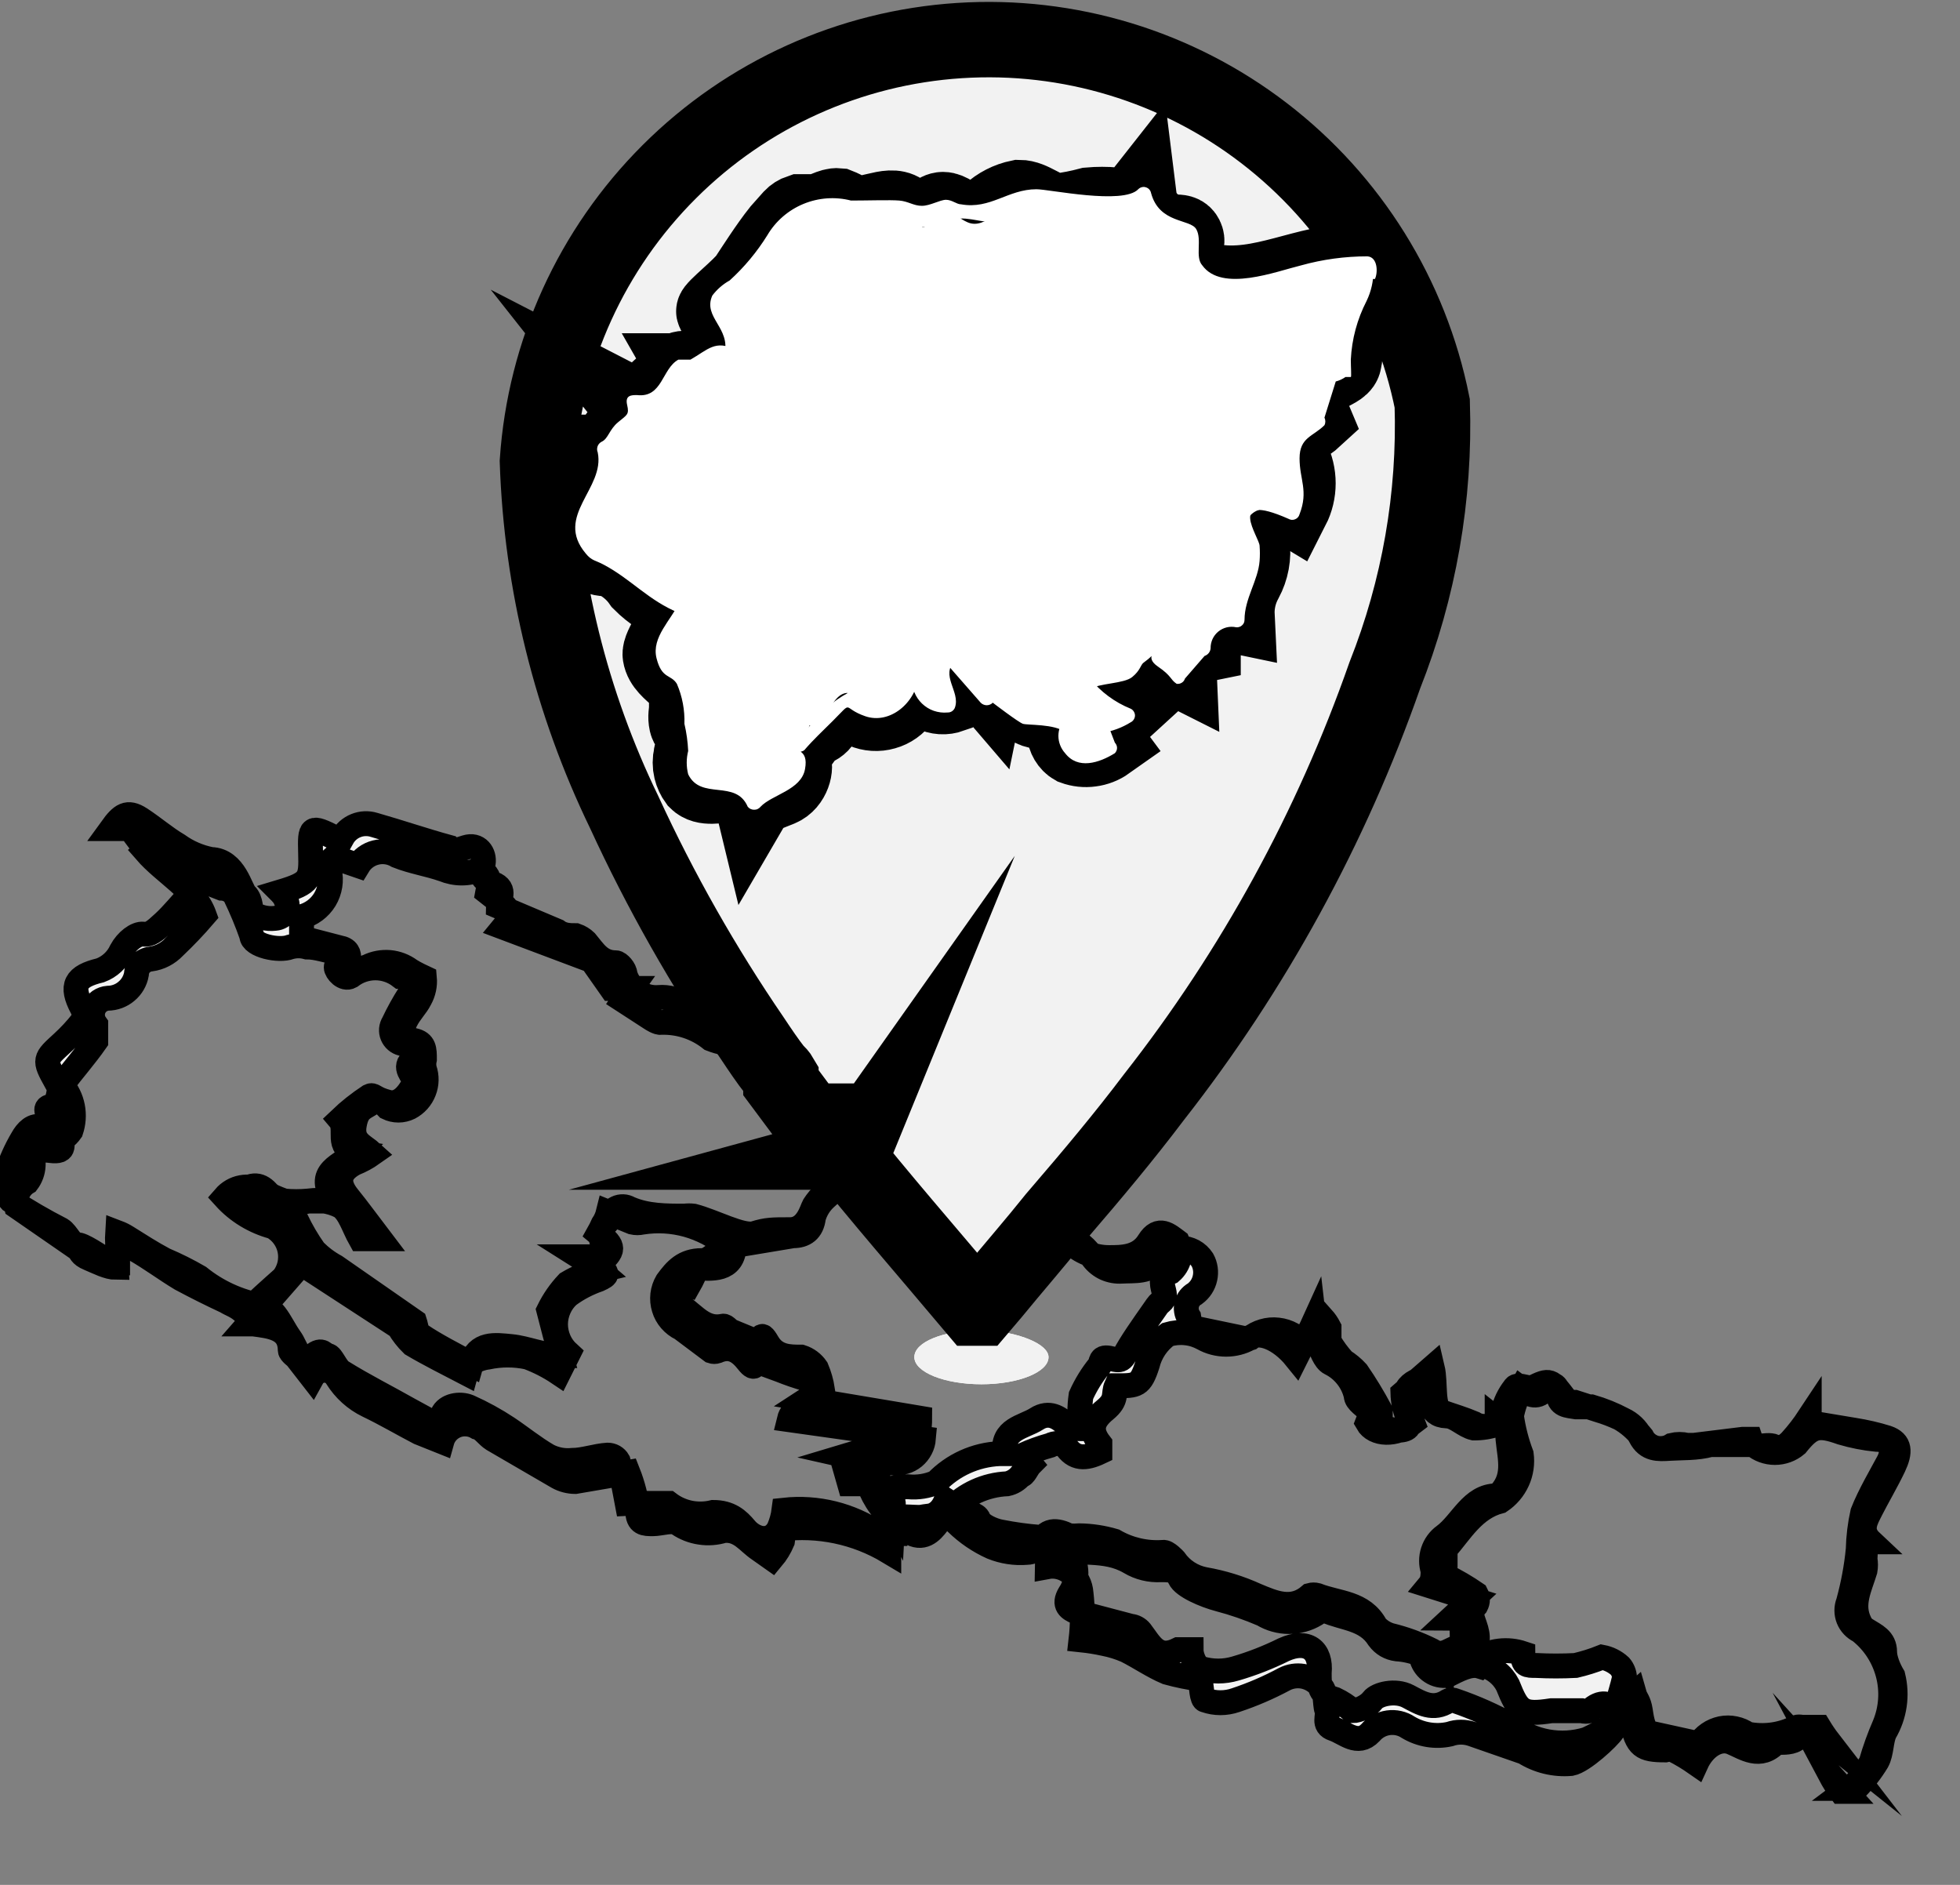 <svg width="26" height="25" viewBox="0 0 26 25" fill="none" xmlns="http://www.w3.org/2000/svg">
<rect x="0" y="0" width="26" height="25" fill="#808080" stroke="none"/>
<path d="M24.28 23.54C24.321 23.617 24.367 23.691 24.42 23.76H24.48L24.28 23.54ZM25 21.91C25 21.74 24.87 21.69 24.76 21.62C24.72 21.597 24.688 21.562 24.67 21.52C24.55 21.28 24.67 21.06 24.74 20.83C24.749 20.78 24.749 20.73 24.74 20.68C24.745 20.603 24.745 20.527 24.74 20.45H24.82C24.66 20.3 24.75 20.16 24.82 20.02C24.89 19.88 25.03 19.64 25.12 19.45C25.21 19.26 25.21 19.13 25.03 19.07C24.889 19.026 24.745 18.993 24.6 18.97L24 18.87V18.8C23.928 18.909 23.848 19.013 23.76 19.11C23.712 19.163 23.649 19.202 23.58 19.22C23.48 19.1 23.28 19.27 23.22 19.09C23.22 19.09 23.15 19.09 23.12 19.09L22.47 19.17C22.47 19.17 22.41 19.17 22.38 19.17C22.314 19.154 22.246 19.154 22.18 19.17C22.147 19.191 22.11 19.205 22.071 19.21C22.033 19.216 21.993 19.214 21.956 19.204C21.918 19.193 21.883 19.175 21.852 19.15C21.822 19.126 21.797 19.095 21.78 19.06C21.7 18.959 21.602 18.874 21.49 18.81C21.396 18.766 21.299 18.729 21.2 18.7L20.89 18.6C20.84 18.6 20.78 18.6 20.76 18.55C20.57 18.3 20.56 18.29 20.32 18.41C20.24 18.41 20.12 18.35 20.09 18.41C20.018 18.501 19.967 18.607 19.94 18.72C19.93 18.76 19.911 18.797 19.884 18.828C19.858 18.86 19.824 18.884 19.786 18.9C19.748 18.915 19.706 18.922 19.665 18.918C19.624 18.915 19.585 18.902 19.55 18.88C19.41 18.82 19.27 18.78 19.13 18.73C18.99 18.68 19.05 18.35 19 18.14L18.61 18.48C18.613 18.583 18.633 18.684 18.67 18.78C18.73 18.93 18.67 18.97 18.53 18.97C18.453 18.966 18.378 18.945 18.31 18.91C18.31 18.83 18.31 18.75 18.31 18.71C18.216 18.534 18.113 18.364 18 18.2C17.947 18.142 17.886 18.092 17.82 18.05C17.748 17.97 17.684 17.883 17.63 17.79C17.63 17.74 17.63 17.66 17.63 17.61C17.606 17.563 17.575 17.519 17.54 17.48C17.54 17.48 17.45 17.54 17.43 17.58C17.41 17.62 17.34 17.75 17.29 17.83C17.249 17.777 17.198 17.734 17.14 17.701C17.082 17.669 17.018 17.648 16.952 17.641C16.886 17.633 16.819 17.639 16.755 17.658C16.691 17.677 16.631 17.708 16.58 17.75C16.551 17.761 16.519 17.761 16.49 17.75L15.77 17.6C15.778 17.557 15.778 17.513 15.77 17.47C15.754 17.445 15.743 17.416 15.739 17.387C15.734 17.357 15.736 17.327 15.743 17.298C15.75 17.269 15.764 17.241 15.782 17.218C15.801 17.194 15.824 17.174 15.85 17.16C15.918 17.11 15.966 17.037 15.984 16.954C16.003 16.871 15.991 16.784 15.95 16.71C15.919 16.663 15.877 16.623 15.827 16.596C15.777 16.57 15.722 16.555 15.665 16.555C15.608 16.555 15.553 16.57 15.503 16.596C15.453 16.623 15.411 16.663 15.38 16.71C15.24 16.88 15.05 16.85 14.88 16.86C14.807 16.865 14.735 16.852 14.668 16.823C14.602 16.793 14.544 16.747 14.5 16.69C14.419 16.557 14.296 16.454 14.15 16.4L14.09 16.47H14.19C14.329 16.605 14.516 16.68 14.71 16.68C14.89 16.68 15.11 16.68 15.24 16.47C15.37 16.26 15.5 16.38 15.62 16.47C15.65 16.537 15.658 16.613 15.642 16.685C15.626 16.757 15.586 16.822 15.53 16.87C15.39 16.93 15.41 17.01 15.44 17.13C15.47 17.25 15.39 17.26 15.35 17.32C15.31 17.38 15.1 17.67 14.99 17.85C14.88 18.03 14.9 18.06 14.74 18.02C14.58 17.98 14.62 18.07 14.58 18.12C14.483 18.239 14.403 18.37 14.34 18.51C14.319 18.656 14.319 18.804 14.34 18.95C14.34 18.95 14.21 18.95 14.13 18.88C14.05 18.81 13.92 18.71 13.75 18.82C13.58 18.93 13.28 18.95 13.33 19.28C13.33 19.28 13.33 19.28 13.26 19.28C12.941 19.294 12.641 19.43 12.42 19.66C12.304 19.711 12.176 19.732 12.05 19.72C11.81 19.72 11.81 19.72 11.85 19.94C11.852 19.977 11.852 20.013 11.85 20.05C11.74 19.82 11.65 19.6 11.53 19.4C11.41 19.2 11.35 19.34 11.22 19.31L11.42 19.25C11.576 19.26 11.733 19.26 11.89 19.25C12.11 19.25 12.2 19.08 12.2 18.81L10.71 18.56L10.91 18.43C10.895 18.334 10.868 18.24 10.83 18.15C10.782 18.079 10.711 18.026 10.63 18C10.47 18 10.29 18 10.18 17.81C10.07 17.62 10.11 17.81 10.07 17.81L9.73 17.67C9.68 17.67 9.63 17.58 9.59 17.59C9.3 17.65 9.17 17.37 8.95 17.28C8.73 17.19 9 17.33 9 17.21C9 17.09 9 16.99 9.14 17.04C9.18 16.97 9.214 16.896 9.24 16.82C9.43 16.82 9.73 16.87 9.74 16.52L10.52 16.39C10.67 16.39 10.77 16.32 10.79 16.15C10.818 16.05 10.873 15.96 10.95 15.89C11.08 15.783 11.168 15.635 11.2 15.47L11.14 15.4V15.48L10.91 15.85C10.91 15.85 10.83 15.94 10.8 15.99C10.77 16.04 10.71 16.31 10.48 16.31C10.25 16.31 10.17 16.31 10.01 16.36C9.85 16.41 9.47 16.2 9.2 16.13C9.16 16.125 9.12 16.125 9.08 16.13C8.84 16.13 8.58 16.13 8.35 16.03C8.324 16.015 8.295 16.006 8.266 16.005C8.236 16.004 8.207 16.01 8.18 16.023C8.153 16.035 8.13 16.055 8.113 16.079C8.095 16.103 8.084 16.131 8.08 16.16C8.08 16.21 8 16.24 7.98 16.29C7.965 16.342 7.965 16.398 7.98 16.45C7.98 16.5 8.05 16.56 8.04 16.57C7.998 16.614 7.947 16.648 7.89 16.67H7.69L7.88 16.79L7.95 16.85C7.802 16.885 7.66 16.942 7.53 17.02C7.429 17.127 7.345 17.248 7.28 17.38C7.33 17.58 7.39 17.8 7.44 17.98C7.2 17.98 6.99 17.88 6.78 17.86C6.57 17.84 6.33 17.8 6.25 18.09C6.01 17.96 5.79 17.85 5.58 17.71C5.53 17.71 5.52 17.59 5.5 17.53L4.45 16.8C4.347 16.744 4.253 16.673 4.17 16.59C4.078 16.46 3.998 16.323 3.93 16.18C3.88 16.11 3.93 15.97 3.71 16.03C3.49 16.09 3.38 15.91 3.17 15.83C3.35 15.68 3.46 15.71 3.56 15.83C3.627 15.882 3.705 15.919 3.788 15.938C3.871 15.957 3.957 15.958 4.04 15.94C4.202 15.902 4.372 15.924 4.52 16C4.64 16.08 4.69 16.27 4.78 16.43H5.04C4.88 16.22 4.75 16.04 4.62 15.88C4.49 15.72 4.46 15.56 4.7 15.43C4.785 15.396 4.865 15.353 4.94 15.3C4.82 15.19 4.66 15.15 4.7 14.92C4.74 14.69 4.84 14.7 4.94 14.62C5.04 14.54 5.07 14.62 5.14 14.69C5.185 14.712 5.235 14.724 5.285 14.724C5.335 14.724 5.385 14.712 5.43 14.69C5.519 14.643 5.588 14.566 5.624 14.472C5.661 14.379 5.663 14.275 5.63 14.18C5.62 14.137 5.62 14.093 5.63 14.05C5.63 13.92 5.63 13.83 5.49 13.8C5.35 13.77 5.32 13.66 5.38 13.54C5.44 13.42 5.52 13.35 5.57 13.25C5.618 13.165 5.639 13.067 5.63 12.97C5.63 12.97 5.5 12.91 5.44 12.87C5.36 12.811 5.266 12.775 5.167 12.766C5.068 12.758 4.969 12.776 4.88 12.82L4.63 12.91C4.56 12.82 4.73 12.61 4.5 12.57L4 12.44V12.16C4.129 12.127 4.24 12.044 4.309 11.931C4.378 11.816 4.4 11.68 4.37 11.55C4.37 11.49 4.37 11.42 4.43 11.37L4.75 11.48C4.802 11.394 4.886 11.332 4.983 11.308C5.08 11.283 5.184 11.299 5.27 11.35C5.47 11.43 5.68 11.46 5.88 11.53C5.958 11.562 6.041 11.579 6.125 11.579C6.209 11.579 6.292 11.562 6.37 11.53C6.37 11.53 6.47 11.6 6.47 11.64C6.483 11.706 6.483 11.774 6.47 11.84C6.63 11.97 6.87 12.07 6.68 12.3L7.85 12.74L8.11 13.11H8.37C8.32 13.18 8.29 13.24 8.27 13.27L8.64 13.51C8.64 13.51 8.73 13.57 8.77 13.56C9.009 13.552 9.243 13.63 9.43 13.78C9.554 13.829 9.686 13.853 9.82 13.85C9.85 13.845 9.88 13.845 9.91 13.85H9.96L10.12 14.01C10.01 13.87 9.91 13.72 9.81 13.57L9.59 13.49C9.43 13.44 9.25 13.49 9.09 13.33C8.989 13.256 8.865 13.22 8.74 13.23C8.641 13.239 8.541 13.212 8.459 13.156C8.377 13.099 8.317 13.016 8.29 12.92C8.29 12.86 8.21 12.77 8.17 12.77C7.96 12.77 7.88 12.62 7.77 12.49C7.733 12.454 7.689 12.427 7.64 12.41C7.56 12.41 7.47 12.41 7.39 12.35L6.61 12.02C6.61 11.94 6.73 11.79 6.54 11.72C6.35 11.65 6.39 11.58 6.41 11.45C6.43 11.32 6.34 11.19 6.18 11.24C6.02 11.29 6.02 11.3 5.96 11.24C5.63 11.15 5.31 11.04 4.96 10.94C4.881 10.916 4.796 10.92 4.72 10.951C4.643 10.982 4.58 11.038 4.54 11.11H4.44C4.12 10.95 4.11 10.96 4.12 11.31C4.13 11.66 4.12 11.71 3.72 11.83C3.72 11.83 3.78 11.89 3.79 11.93C3.803 11.955 3.81 11.983 3.81 12.012C3.81 12.04 3.802 12.068 3.788 12.093C3.774 12.118 3.754 12.139 3.73 12.154C3.706 12.169 3.678 12.178 3.65 12.18C3.537 12.193 3.423 12.164 3.33 12.1C3.33 12.1 3.33 11.93 3.26 11.87C3.19 11.81 3.12 11.41 2.8 11.4C2.641 11.369 2.491 11.304 2.36 11.21C2.19 11.11 2.03 10.97 1.86 10.86C1.69 10.75 1.61 10.81 1.48 10.99H1.73C1.805 11.103 1.889 11.21 1.98 11.31C2.17 11.49 2.38 11.67 2.56 11.82C2.4 11.99 2.3 12.12 2.17 12.24C2.04 12.36 1.99 12.4 1.9 12.39C1.81 12.38 1.68 12.48 1.61 12.61C1.555 12.73 1.454 12.824 1.33 12.87C1 12.95 0.93 13.07 1.09 13.37C1.105 13.398 1.113 13.429 1.113 13.46C1.113 13.491 1.105 13.522 1.09 13.55C1.011 13.65 0.924 13.744 0.83 13.83C0.59 14.05 0.58 14.05 0.74 14.34C0.74 14.34 0.79 14.34 0.79 14.4C0.787 14.493 0.766 14.584 0.73 14.67C0.56 14.67 0.63 14.75 0.66 14.83C0.69 14.91 0.66 14.99 0.55 14.95C0.44 14.91 0.35 15.01 0.3 15.1C0.212 15.248 0.141 15.406 0.09 15.57C0.09 15.69 0.09 15.87 0.14 15.92C0.356 16.062 0.58 16.192 0.81 16.31C0.89 16.36 0.95 16.52 1.02 16.51C1.09 16.5 1.32 16.66 1.46 16.75H1.56C1.56 16.65 1.56 16.57 1.56 16.49C1.557 16.443 1.557 16.397 1.56 16.35C1.602 16.366 1.642 16.386 1.68 16.41C1.84 16.51 2.01 16.62 2.18 16.71C2.338 16.777 2.492 16.854 2.64 16.94C2.88 17.134 3.166 17.265 3.47 17.32C3.541 17.339 3.605 17.381 3.65 17.44C3.72 17.53 3.77 17.64 3.84 17.74C3.867 17.778 3.89 17.818 3.91 17.86C3.91 18.03 4.02 18.09 4.15 17.98C4.28 17.87 4.3 17.98 4.35 17.98C4.4 17.98 4.46 18.16 4.54 18.2C4.83 18.38 5.13 18.53 5.43 18.7L5.65 18.82C5.74 18.87 5.82 18.88 5.87 18.76C5.92 18.64 6.1 18.61 6.22 18.66C6.397 18.739 6.568 18.833 6.73 18.94C6.91 19.06 7.08 19.2 7.27 19.31C7.369 19.36 7.48 19.381 7.59 19.37C7.74 19.37 7.9 19.31 8.06 19.3C8.088 19.3 8.116 19.307 8.141 19.321C8.165 19.335 8.186 19.355 8.2 19.38C8.25 19.55 8.28 19.73 8.32 19.94C8.41 19.935 8.5 19.935 8.59 19.94C8.69 19.94 8.82 19.94 8.87 19.94C8.953 20.003 9.049 20.046 9.151 20.067C9.253 20.087 9.359 20.085 9.46 20.06C9.68 20.06 9.79 20.16 9.89 20.28C9.99 20.4 10.21 20.49 10.33 20.28C10.365 20.2 10.389 20.116 10.4 20.03C10.84 19.982 11.283 20.092 11.65 20.34C11.71 20.34 11.8 20.34 11.88 20.34C11.884 20.27 11.884 20.2 11.88 20.13C12.1 20.08 12.42 20.24 12.55 19.9L12.72 20.01C12.81 20.06 12.96 20.08 12.98 20.15C13 20.22 13.16 20.3 13.28 20.32C13.448 20.353 13.619 20.377 13.79 20.39C13.877 20.389 13.963 20.413 14.039 20.458C14.114 20.502 14.175 20.567 14.216 20.644C14.258 20.721 14.277 20.808 14.272 20.896C14.268 20.983 14.239 21.068 14.19 21.14C14.1 21.29 14.19 21.34 14.28 21.38L15 21.57C15.025 21.572 15.05 21.58 15.072 21.592C15.094 21.604 15.114 21.62 15.13 21.64C15.26 21.81 15.35 22.02 15.63 21.88C15.63 21.88 15.74 21.88 15.8 21.88C15.8 21.97 15.86 22.11 15.93 22.13C16.08 22.175 16.24 22.175 16.39 22.13C16.61 22.066 16.824 21.982 17.03 21.88C17.34 21.74 17.53 21.88 17.5 22.19C17.5 22.37 17.5 22.48 17.71 22.54C17.793 22.579 17.87 22.63 17.94 22.69C18.02 22.69 18.15 22.63 18.21 22.55C18.27 22.47 18.51 22.41 18.68 22.5C18.85 22.59 19.01 22.69 19.21 22.56C19.225 22.552 19.242 22.548 19.26 22.548C19.277 22.548 19.294 22.552 19.31 22.56C19.566 22.648 19.814 22.758 20.05 22.89C20.19 22.997 20.354 23.07 20.528 23.101C20.702 23.132 20.881 23.122 21.05 23.07C21.262 22.971 21.463 22.85 21.65 22.71C21.65 22.76 21.65 22.8 21.65 22.85C21.72 23.16 21.78 23.21 22.09 23.21C22.126 23.201 22.164 23.201 22.2 23.21C22.304 23.262 22.404 23.323 22.5 23.39C22.6 23.17 22.8 23.04 22.97 23.11C23.14 23.18 23.35 23.34 23.56 23.11C23.56 23.11 23.56 23.11 23.62 23.11C23.68 23.11 23.83 23.11 23.86 23.02H24.16L24.26 23.1C24.213 23.039 24.17 22.976 24.13 22.91H23.9C23.877 22.904 23.853 22.904 23.83 22.91C23.63 23.012 23.401 23.044 23.18 23C23.13 22.965 23.073 22.94 23.013 22.928C22.953 22.915 22.892 22.915 22.832 22.927C22.772 22.94 22.715 22.964 22.665 22.999C22.615 23.034 22.572 23.078 22.54 23.13L21.95 23C21.8 23 21.78 22.82 21.76 22.69C21.74 22.56 21.7 22.54 21.68 22.47L21.52 22.61C21.52 22.61 21.52 22.61 21.43 22.68C21.48 22.51 21.52 22.38 21.55 22.25C21.547 22.195 21.526 22.142 21.49 22.1C21.423 22.038 21.34 21.997 21.25 21.98C21.136 22.026 21.019 22.062 20.9 22.09C20.727 22.099 20.553 22.099 20.38 22.09C20.25 22.09 20.2 22.09 20.2 21.93C20.101 21.897 19.996 21.886 19.892 21.898C19.788 21.91 19.689 21.945 19.6 22L19.23 22.11V22.03C19.294 21.98 19.365 21.94 19.44 21.91C19.6 21.86 19.62 21.75 19.58 21.61C19.54 21.47 19.48 21.4 19.58 21.29C19.592 21.267 19.599 21.241 19.599 21.215C19.599 21.189 19.592 21.163 19.58 21.14C19.449 21.05 19.312 20.97 19.17 20.9C19.167 20.857 19.167 20.813 19.17 20.77C19.17 20.7 19.17 20.6 19.17 20.55C19.38 20.31 19.55 20 19.9 19.91C20 19.843 20.079 19.75 20.129 19.64C20.179 19.531 20.196 19.409 20.18 19.29C20.118 19.125 20.074 18.954 20.05 18.78C20.074 18.654 20.118 18.532 20.18 18.42C20.3 18.51 20.4 18.55 20.5 18.42C20.6 18.29 20.67 18.42 20.67 18.47C20.67 18.65 20.8 18.64 20.91 18.66H21.11C21.255 18.702 21.396 18.759 21.53 18.83C21.629 18.876 21.71 18.953 21.76 19.05C21.85 19.23 22 19.22 22.15 19.21C22.3 19.2 22.51 19.21 22.69 19.16H23.26C23.339 19.228 23.44 19.265 23.545 19.265C23.649 19.265 23.75 19.228 23.83 19.16C24.03 18.91 24.12 18.89 24.43 19C24.58 19.044 24.734 19.075 24.89 19.09C25.07 19.09 25.14 19.22 25.05 19.39C24.96 19.56 24.8 19.83 24.71 20.06C24.674 20.221 24.654 20.385 24.65 20.55C24.627 20.787 24.583 21.021 24.52 21.25C24.492 21.321 24.492 21.399 24.52 21.47C24.548 21.54 24.602 21.597 24.67 21.63C24.854 21.774 24.985 21.974 25.045 22.2C25.105 22.425 25.089 22.664 25 22.88C24.929 23.043 24.869 23.21 24.82 23.38C24.761 23.481 24.691 23.575 24.61 23.66L24.53 23.72C24.53 23.72 24.61 23.72 24.62 23.72C24.727 23.611 24.821 23.491 24.9 23.36C24.96 23.25 24.95 23.09 25 22.98C25.134 22.754 25.173 22.485 25.11 22.23C25.05 22.13 25 22 25 21.91ZM3 17.26C2.8 17.167 2.6 17.067 2.4 16.96C2.2 16.84 2 16.69 1.79 16.57C1.76 16.555 1.728 16.547 1.695 16.547C1.662 16.547 1.629 16.555 1.6 16.57C1.6 16.57 1.55 16.67 1.54 16.72C1.538 16.75 1.538 16.78 1.54 16.81C1.43 16.81 1.3 16.74 1.18 16.69C1.06 16.64 1.08 16.6 1.03 16.56L0.22 16C0.207 15.939 0.213 15.875 0.238 15.818C0.264 15.76 0.306 15.712 0.36 15.68C0.408 15.617 0.436 15.54 0.44 15.46C0.44 15.32 0.44 15.23 0.67 15.26C0.9 15.29 0.79 15.16 0.84 15.1C0.879 15.073 0.913 15.039 0.94 15C0.975 14.897 0.983 14.786 0.962 14.679C0.941 14.572 0.892 14.472 0.82 14.39C0.97 14.19 1.13 14.01 1.27 13.81C1.27 13.81 1.27 13.65 1.27 13.59C1.247 13.558 1.232 13.521 1.228 13.482C1.224 13.443 1.23 13.404 1.247 13.368C1.263 13.332 1.289 13.302 1.321 13.279C1.353 13.257 1.391 13.243 1.43 13.24C1.52 13.239 1.608 13.207 1.677 13.148C1.747 13.09 1.794 13.009 1.81 12.92C1.812 12.869 1.832 12.821 1.867 12.784C1.902 12.748 1.949 12.725 2 12.72C2.119 12.704 2.228 12.647 2.31 12.56C2.45 12.427 2.584 12.287 2.71 12.14C2.58 11.78 2.19 11.59 1.93 11.29L2 11.23C2.124 11.345 2.258 11.449 2.4 11.54C2.575 11.63 2.755 11.71 2.94 11.78C3.01 11.78 3.1 11.83 3.12 11.88C3.203 12.052 3.277 12.229 3.34 12.41C3.34 12.54 3.7 12.62 3.85 12.56C3.922 12.54 3.998 12.54 4.07 12.56C4.2 12.56 4.33 12.61 4.46 12.63C4.59 12.65 4.46 12.78 4.46 12.83C4.46 12.88 4.56 13 4.65 12.95C4.744 12.877 4.86 12.837 4.98 12.837C5.099 12.837 5.215 12.877 5.31 12.95C5.31 12.95 5.43 12.95 5.51 12.95C5.59 12.95 5.46 13.12 5.43 13.19C5.352 13.312 5.282 13.439 5.22 13.57C5.205 13.594 5.196 13.621 5.193 13.65C5.191 13.678 5.195 13.707 5.206 13.733C5.217 13.759 5.234 13.783 5.255 13.801C5.277 13.82 5.302 13.833 5.33 13.84C5.56 13.89 5.52 13.99 5.44 14.09C5.36 14.19 5.53 14.31 5.5 14.36C5.47 14.41 5.35 14.67 5.15 14.62C4.95 14.57 4.96 14.51 4.9 14.54C4.761 14.632 4.63 14.735 4.51 14.85C4.62 14.98 4.44 15.23 4.73 15.28C4.54 15.46 4.15 15.53 4.45 15.93H4.09C3.983 15.94 3.876 15.94 3.77 15.93C3.663 15.892 3.559 15.845 3.46 15.79C3.382 15.748 3.291 15.734 3.204 15.751C3.117 15.767 3.038 15.813 2.98 15.88C3.151 16.069 3.374 16.204 3.62 16.27C3.677 16.302 3.727 16.346 3.766 16.4C3.805 16.453 3.832 16.514 3.845 16.578C3.858 16.642 3.857 16.709 3.843 16.773C3.828 16.837 3.8 16.898 3.76 16.95C3.58 17.11 3.4 17.27 3.25 17.42C3.15 17.32 3.06 17.3 3 17.26ZM10.38 20.26C10.39 20.32 10.39 20.38 10.38 20.44C10.345 20.523 10.298 20.601 10.24 20.67L10.07 20.55C9.92 20.45 9.82 20.28 9.6 20.3C9.499 20.331 9.393 20.339 9.29 20.323C9.186 20.308 9.087 20.269 9 20.21C8.93 20.15 8.77 20.21 8.66 20.21C8.55 20.21 8.46 20.21 8.46 20.04C8.439 19.865 8.395 19.694 8.33 19.53L7.63 19.65C7.549 19.649 7.47 19.629 7.4 19.59L6.54 19.09C6.46 19.04 6.41 18.95 6.33 18.93C6.288 18.905 6.24 18.89 6.191 18.887C6.143 18.883 6.094 18.891 6.048 18.909C6.003 18.928 5.962 18.956 5.929 18.993C5.897 19.029 5.873 19.073 5.86 19.12L5.56 19C5.33 18.88 5.11 18.75 4.88 18.64C4.711 18.558 4.569 18.429 4.47 18.27C4.453 18.241 4.429 18.217 4.4 18.2C4.371 18.183 4.338 18.174 4.305 18.174C4.271 18.174 4.238 18.183 4.209 18.2C4.18 18.217 4.156 18.241 4.14 18.27L3.93 18C3.93 18 3.85 17.94 3.85 17.91C3.85 17.61 3.58 17.59 3.36 17.56C3.36 17.56 3.36 17.56 3.3 17.56L4 16.76L5.29 17.6C5.339 17.684 5.4 17.762 5.47 17.83C5.69 17.96 5.93 18.08 6.18 18.21C6.193 18.162 6.217 18.117 6.25 18.08C6.316 18.038 6.392 18.01 6.47 18C6.645 17.963 6.825 17.963 7 18C7.144 18.054 7.282 18.124 7.41 18.21L7.54 17.95C7.486 17.901 7.443 17.842 7.414 17.776C7.385 17.709 7.369 17.637 7.369 17.565C7.369 17.492 7.385 17.421 7.414 17.355C7.443 17.288 7.486 17.229 7.54 17.18C7.662 17.09 7.797 17.02 7.94 16.97C8.07 16.91 8.07 16.9 7.94 16.77C8.15 16.58 8.16 16.54 7.94 16.36C7.962 16.321 7.982 16.281 8 16.24C8.033 16.191 8.056 16.137 8.07 16.08L8.39 16.21C8.433 16.22 8.477 16.22 8.52 16.21C8.718 16.179 8.92 16.191 9.113 16.244C9.306 16.298 9.486 16.392 9.64 16.52C9.5 16.61 9.4 16.73 9.31 16.72C9.07 16.72 8.96 16.85 8.85 17C8.819 17.053 8.799 17.111 8.792 17.172C8.785 17.232 8.791 17.294 8.809 17.352C8.826 17.41 8.856 17.464 8.896 17.51C8.936 17.556 8.985 17.594 9.04 17.62L9.44 17.92C9.463 17.928 9.487 17.928 9.51 17.92C9.69 17.84 9.81 17.92 9.92 18.06C10.03 18.2 10.01 18.06 10.05 18.06L10.35 18.17C10.464 18.216 10.581 18.256 10.7 18.29C10.79 18.29 10.86 18.29 10.85 18.42C10.84 18.55 10.85 18.55 10.93 18.62C11.01 18.69 10.54 18.54 10.47 18.83L12.25 19.08C12.246 19.127 12.233 19.173 12.211 19.214C12.189 19.256 12.159 19.293 12.123 19.323C12.086 19.353 12.044 19.375 11.999 19.388C11.954 19.401 11.907 19.405 11.86 19.4C11.642 19.41 11.425 19.433 11.21 19.47L11.27 19.68H11.52C11.559 19.787 11.612 19.888 11.68 19.98C11.744 20.021 11.791 20.085 11.812 20.159C11.832 20.233 11.824 20.311 11.79 20.38C11.79 20.38 11.79 20.49 11.79 20.58C11.36 20.322 10.857 20.217 10.36 20.28L10.38 20.26ZM19.65 22.08C19.724 22.096 19.794 22.129 19.855 22.176C19.916 22.223 19.965 22.282 20 22.35C20.14 22.7 20.19 22.75 20.58 22.69C20.71 22.69 20.85 22.69 20.98 22.69C21.016 22.7 21.054 22.7 21.09 22.69C21.24 22.55 21.35 22.59 21.44 22.69C21.53 22.79 21.44 22.88 21.39 22.96C21.34 23.04 21 23.36 20.84 23.39C20.622 23.409 20.405 23.356 20.22 23.24L19.53 23C19.433 22.966 19.327 22.966 19.23 23C19.042 23.042 18.845 23.009 18.68 22.91C18.602 22.858 18.509 22.837 18.416 22.85C18.324 22.863 18.24 22.909 18.18 22.98C18.01 23.16 17.84 22.98 17.69 22.93C17.54 22.88 17.63 22.76 17.6 22.68C17.57 22.6 17.6 22.41 17.5 22.35C17.442 22.289 17.366 22.248 17.283 22.233C17.2 22.219 17.115 22.232 17.04 22.27C16.832 22.382 16.614 22.476 16.39 22.55C16.26 22.595 16.119 22.595 15.99 22.55C15.94 22.55 15.94 22.37 15.92 22.27C15.771 22.25 15.624 22.22 15.48 22.18C15.29 22.1 15.12 21.98 14.94 21.89C14.847 21.85 14.749 21.819 14.65 21.8C14.547 21.777 14.444 21.761 14.34 21.75C14.364 21.544 14.364 21.336 14.34 21.13C14.336 21.076 14.322 21.024 14.297 20.976C14.271 20.928 14.236 20.887 14.194 20.853C14.151 20.82 14.102 20.797 14.05 20.784C13.997 20.771 13.943 20.77 13.89 20.78C13.89 20.69 13.95 20.62 13.99 20.52C14.3 20.64 14.65 20.52 14.99 20.72C15.114 20.794 15.256 20.828 15.4 20.82C15.52 20.82 15.6 20.82 15.65 20.93C15.7 21.04 15.98 21.16 16.17 21.21C16.368 21.262 16.562 21.329 16.75 21.41C16.856 21.474 16.977 21.507 17.1 21.507C17.223 21.507 17.344 21.474 17.45 21.41C17.45 21.41 17.55 21.34 17.58 21.36C17.82 21.47 18.12 21.46 18.29 21.73C18.318 21.768 18.354 21.801 18.395 21.825C18.437 21.849 18.482 21.864 18.53 21.87C18.747 21.884 18.955 21.968 19.12 22.11V22.16L18.86 22C18.881 22.071 18.927 22.133 18.989 22.173C19.051 22.214 19.126 22.23 19.2 22.22C19.34 22.15 19.5 22.06 19.63 22.1L19.65 22.08ZM20 19C20 19.25 20.12 19.52 19.94 19.76C19.94 19.76 19.88 19.84 19.85 19.84C19.52 19.84 19.39 20.2 19.16 20.37C19.089 20.421 19.037 20.493 19.01 20.576C18.983 20.658 18.983 20.747 19.01 20.83C19.01 20.89 19.01 20.97 18.96 21.03L19.53 21.21L19.26 21.46C19.31 21.46 19.38 21.52 19.39 21.56C19.399 21.653 19.399 21.747 19.39 21.84C19.25 21.84 19.16 22 18.99 21.89C18.815 21.803 18.63 21.736 18.44 21.69C18.367 21.667 18.302 21.626 18.25 21.57C18.08 21.25 17.75 21.27 17.47 21.16C17.44 21.152 17.409 21.152 17.38 21.16C17.14 21.37 16.9 21.26 16.66 21.16C16.443 21.061 16.215 20.991 15.98 20.95C15.818 20.919 15.674 20.826 15.58 20.69C15.58 20.69 15.48 20.58 15.43 20.59C15.203 20.606 14.977 20.554 14.78 20.44C14.63 20.396 14.476 20.372 14.32 20.37C14.273 20.374 14.226 20.374 14.18 20.37C14.02 20.29 13.87 20.27 13.79 20.49C13.773 20.521 13.749 20.546 13.719 20.564C13.689 20.581 13.655 20.59 13.62 20.59C13.463 20.603 13.306 20.579 13.16 20.52C12.986 20.442 12.827 20.333 12.69 20.2C12.59 20.1 12.53 20.08 12.44 20.2C12.35 20.32 12.24 20.43 12.06 20.32C12.06 20.07 12.31 20.14 12.45 20.08C12.505 20.066 12.559 20.046 12.61 20.02C12.807 19.815 13.075 19.693 13.36 19.68C13.431 19.665 13.494 19.626 13.54 19.57C13.59 19.57 13.62 19.47 13.67 19.42L13.57 19.3C13.687 19.248 13.807 19.204 13.93 19.17C13.961 19.154 13.995 19.146 14.03 19.146C14.065 19.146 14.099 19.154 14.13 19.17C14.25 19.36 14.4 19.35 14.59 19.26C14.59 19.26 14.59 19.17 14.59 19.15C14.45 18.97 14.49 18.84 14.66 18.7C14.83 18.56 14.76 18.49 14.81 18.38C15.08 18.38 15.13 18.38 15.22 18.1C15.259 17.939 15.355 17.797 15.49 17.7C15.568 17.677 15.649 17.669 15.73 17.678C15.811 17.686 15.889 17.711 15.96 17.75C16.053 17.802 16.158 17.829 16.265 17.829C16.372 17.829 16.477 17.802 16.57 17.75C16.7 17.64 16.98 17.75 17.19 18.01L17.3 17.79C17.348 17.709 17.391 17.626 17.43 17.54C17.44 17.628 17.456 17.715 17.48 17.8C17.53 17.9 17.57 18.04 17.65 18.08C17.735 18.122 17.809 18.182 17.868 18.257C17.927 18.331 17.969 18.418 17.99 18.51C17.99 18.59 18.11 18.65 18.19 18.74L18.14 18.87C18.23 19.03 18.51 19.05 18.74 18.87C18.58 18.46 18.61 18.37 18.93 18.26C18.925 18.3 18.925 18.34 18.93 18.38C18.99 18.53 18.93 18.77 19.19 18.78C19.31 18.78 19.42 18.91 19.55 18.94C19.655 18.941 19.76 18.924 19.86 18.89V18.83C19.86 18.83 20 18.94 20 19ZM10.45 14.67L10.53 14.79L10.65 14.92L10.27 14.41V14.48L10.45 14.67Z" fill="#F2F2F2" stroke="black" stroke-width="0.33" stroke-miterlimit="10"/>
<path d="M10.42 14.5L10.24 14.24C10.269 14.262 10.292 14.289 10.31 14.32L10.42 14.5Z" fill="white"/>
<path d="M11.161 15.18V15.26C11.167 15.283 11.167 15.307 11.161 15.33V15.39C11.14 15.352 11.113 15.319 11.081 15.29L10.801 15H10.871H10.921H11.091L11.161 15.18Z" fill="white"/>
<path d="M13.909 18C13.909 18.2 13.509 18.36 13.019 18.36C12.529 18.36 12.129 18.2 12.129 18C12.129 17.8 12.509 17.65 12.989 17.64H13.059C13.529 17.67 13.909 17.83 13.909 18Z" fill="white"/>
<path d="M13.909 18C13.909 18.2 13.509 18.36 13.019 18.36C12.529 18.36 12.129 18.2 12.129 18C12.129 17.8 12.509 17.65 12.989 17.64H13.059C13.529 17.67 13.909 17.83 13.909 18Z" fill="#F2F2F2"/>
<path d="M18.999 5.35C18.714 3.924 17.921 2.65 16.767 1.765C15.614 0.88 14.178 0.444 12.727 0.538C11.276 0.632 9.908 1.25 8.879 2.277C7.849 3.304 7.227 4.669 7.129 6.12C7.183 7.733 7.575 9.317 8.279 10.77C8.76 11.816 9.329 12.82 9.979 13.77C10.079 13.92 10.179 14.07 10.289 14.21C10.317 14.232 10.341 14.259 10.359 14.29V14.36L10.739 14.87H10.809H10.859H11.029V14.95C11.035 14.973 11.035 14.997 11.029 15.02V15.08L11.089 15.15C11.669 15.88 12.289 16.59 12.929 17.35H12.999L13.169 17.15C13.439 16.82 13.719 16.5 13.999 16.15L14.059 16.08C14.489 15.58 14.909 15.08 15.309 14.55C16.628 12.867 17.662 10.978 18.369 8.96C18.824 7.813 19.039 6.584 18.999 5.35ZM11.299 15.28C11.321 15.261 11.338 15.237 11.349 15.21C11.325 15.244 11.289 15.269 11.249 15.28H11.299ZM17.829 4.65C17.843 4.692 17.843 4.738 17.829 4.78C17.829 4.87 17.719 4.91 17.629 4.96C17.529 5.019 17.453 5.112 17.416 5.222C17.379 5.333 17.384 5.453 17.429 5.56C17.299 5.68 17.069 5.72 17.069 5.89C17.069 6.06 17.069 6.02 17.139 6.08C17.191 6.182 17.218 6.295 17.218 6.41C17.218 6.525 17.191 6.638 17.139 6.74C17.028 6.673 16.898 6.645 16.769 6.66C16.705 6.672 16.647 6.703 16.602 6.75C16.557 6.797 16.528 6.856 16.519 6.92C16.535 7.02 16.565 7.118 16.609 7.21C16.632 7.379 16.6 7.55 16.519 7.7C16.439 7.843 16.401 8.006 16.409 8.17C16.313 8.15 16.215 8.15 16.119 8.17C16.073 8.183 16.033 8.21 16.004 8.248C15.975 8.286 15.959 8.332 15.959 8.38C15.959 8.44 15.959 8.5 15.959 8.55C15.926 8.557 15.892 8.557 15.859 8.55C15.792 8.575 15.735 8.62 15.696 8.68C15.656 8.739 15.636 8.809 15.639 8.88C15.549 8.835 15.472 8.769 15.414 8.687C15.356 8.605 15.32 8.51 15.309 8.41C15.229 8.35 15.119 8.41 15.079 8.54C15.039 8.67 15.079 8.75 14.939 8.79C14.893 8.8 14.845 8.8 14.799 8.79C14.648 8.791 14.5 8.84 14.379 8.93C14.474 9.091 14.608 9.225 14.769 9.32L14.939 9.39C14.838 9.483 14.714 9.545 14.579 9.57C14.59 9.671 14.628 9.768 14.689 9.85C14.624 9.896 14.55 9.925 14.471 9.935C14.393 9.946 14.313 9.937 14.239 9.91C14.099 9.83 14.059 9.59 14.239 9.52C14.129 9.35 13.839 9.52 13.649 9.38C13.459 9.24 13.499 9.2 13.409 9.12C13.319 9.04 13.139 9.03 13.119 9.12L12.639 8.56L12.519 8.68C12.459 8.78 12.419 8.89 12.519 8.96L12.619 9.03C12.643 9.056 12.656 9.09 12.656 9.125C12.656 9.16 12.643 9.194 12.619 9.22C12.577 9.235 12.532 9.242 12.488 9.239C12.443 9.236 12.4 9.224 12.36 9.203C12.321 9.182 12.286 9.154 12.258 9.119C12.23 9.084 12.21 9.043 12.199 9H12.049C12.056 9.099 12.029 9.197 11.972 9.278C11.915 9.359 11.833 9.418 11.738 9.444C11.642 9.472 11.541 9.465 11.45 9.426C11.359 9.387 11.285 9.318 11.239 9.23C11.069 9.23 10.999 9.49 10.889 9.61C10.868 9.631 10.843 9.648 10.816 9.658C10.788 9.668 10.758 9.672 10.729 9.67C10.697 9.763 10.642 9.845 10.569 9.91C10.54 9.893 10.507 9.884 10.474 9.884C10.441 9.884 10.408 9.893 10.379 9.91C10.379 9.99 10.469 10.04 10.519 10.1C10.569 10.16 10.519 10.39 10.349 10.46C10.179 10.53 10.059 10.56 9.989 10.68C9.972 10.61 9.934 10.547 9.88 10.499C9.827 10.451 9.76 10.42 9.689 10.41C9.529 10.41 9.349 10.47 9.239 10.36C9.206 10.315 9.182 10.264 9.169 10.21C9.154 10.148 9.154 10.082 9.169 10.02C9.169 9.95 9.269 9.89 9.259 9.81C9.249 9.73 9.129 9.68 9.109 9.59C9.089 9.5 9.109 9.45 9.109 9.39C9.128 9.321 9.128 9.248 9.109 9.18C9.089 9.111 9.051 9.049 8.999 9C8.899 8.91 8.779 8.82 8.759 8.69C8.739 8.56 8.999 8.28 8.999 8.05C8.811 7.981 8.64 7.872 8.499 7.73C8.4 7.586 8.261 7.475 8.099 7.41C8.019 7.41 7.939 7.41 7.879 7.35C7.838 7.319 7.807 7.278 7.789 7.23C7.719 7.08 7.649 6.89 7.789 6.75C7.929 6.61 7.919 6.65 7.979 6.59C8.026 6.499 8.053 6.399 8.056 6.297C8.06 6.195 8.04 6.094 7.999 6C8.139 6 8.149 5.7 8.289 5.71C8.429 5.72 8.379 5.71 8.409 5.71C8.416 5.691 8.416 5.669 8.409 5.65C8.418 5.596 8.416 5.54 8.402 5.486C8.388 5.433 8.363 5.383 8.329 5.34C8.366 5.359 8.407 5.369 8.449 5.369C8.491 5.369 8.532 5.359 8.569 5.34C8.648 5.283 8.716 5.212 8.769 5.13L8.999 4.92C8.999 4.92 9.069 4.85 9.109 4.92C9.149 4.99 9.109 4.92 9.109 4.92C9.109 4.92 9.249 4.92 9.299 4.92C9.333 4.866 9.374 4.815 9.419 4.77C9.452 4.74 9.495 4.724 9.539 4.724C9.583 4.724 9.626 4.74 9.659 4.77C9.698 4.677 9.707 4.574 9.686 4.476C9.664 4.378 9.613 4.288 9.539 4.22C9.539 4.22 9.479 4.17 9.469 4.13C9.459 4.09 9.829 3.8 9.909 3.68C9.989 3.56 10.179 3.26 10.339 3.06L10.499 2.88C10.529 2.848 10.567 2.824 10.609 2.81C10.689 2.81 10.759 2.81 10.829 2.81C10.899 2.81 11.019 2.72 11.119 2.73C11.168 2.749 11.214 2.773 11.259 2.8C11.479 2.91 11.779 2.67 11.969 2.8C12.159 2.93 12.059 2.91 12.129 2.93C12.15 2.943 12.174 2.95 12.199 2.95C12.224 2.95 12.248 2.943 12.269 2.93C12.349 2.88 12.419 2.78 12.509 2.78C12.599 2.78 12.689 2.87 12.779 2.91C12.84 2.927 12.905 2.928 12.966 2.912C13.027 2.896 13.084 2.865 13.129 2.82C13.238 2.719 13.373 2.65 13.519 2.62C13.699 2.62 13.849 2.79 14.039 2.8C14.177 2.783 14.314 2.756 14.449 2.72C14.562 2.71 14.676 2.71 14.789 2.72C14.847 2.735 14.908 2.732 14.965 2.713C15.022 2.693 15.072 2.657 15.109 2.61C15.124 2.731 15.18 2.843 15.267 2.929C15.354 3.014 15.468 3.067 15.589 3.08C15.639 3.08 15.699 3.08 15.729 3.14C15.759 3.2 15.729 3.23 15.729 3.27C15.711 3.332 15.71 3.398 15.728 3.46C15.746 3.521 15.781 3.577 15.829 3.62C15.936 3.701 16.065 3.746 16.199 3.75C16.839 3.81 17.459 3.41 18.089 3.48C18.199 3.91 17.659 4.28 17.829 4.65Z" fill="#F2F2F2" stroke="black" stroke-miterlimit="10"/>
<path d="M10.389 14.43V14.5L10.209 14.24C10.237 14.262 10.261 14.289 10.279 14.32L10.389 14.43Z" fill="white" stroke="black" stroke-width="0.29" stroke-miterlimit="10"/>
<path d="M11.141 15.18V15.26C11.147 15.283 11.147 15.307 11.141 15.33V15.39C11.12 15.352 11.093 15.319 11.061 15.29L10.801 15H10.871H10.921H11.071L11.141 15.18Z" fill="white" stroke="black" stroke-width="0.29" stroke-miterlimit="10"/>
<path d="M11.25 15.28C11.272 15.261 11.289 15.237 11.3 15.21C11.289 15.237 11.272 15.261 11.25 15.28Z" fill="white" stroke="black" stroke-width="0.29" stroke-miterlimit="10"/>
<path d="M17.83 4.65C17.844 4.692 17.844 4.738 17.83 4.78C17.83 4.87 17.72 4.91 17.63 4.96C17.529 5.019 17.454 5.112 17.417 5.222C17.38 5.333 17.385 5.453 17.43 5.56C17.3 5.68 17.07 5.72 17.07 5.89C17.07 6.06 17.07 6.02 17.14 6.08C17.192 6.182 17.219 6.295 17.219 6.41C17.219 6.525 17.192 6.638 17.14 6.74C17.029 6.673 16.899 6.645 16.77 6.66C16.706 6.672 16.648 6.703 16.603 6.75C16.558 6.797 16.529 6.856 16.52 6.92C16.536 7.02 16.566 7.118 16.61 7.21C16.633 7.379 16.601 7.55 16.52 7.7C16.44 7.843 16.402 8.006 16.41 8.17C16.314 8.15 16.215 8.15 16.12 8.17C16.074 8.183 16.034 8.21 16.005 8.248C15.976 8.286 15.96 8.332 15.96 8.38C15.96 8.44 15.96 8.5 15.96 8.55C15.927 8.557 15.893 8.557 15.86 8.55C15.793 8.575 15.736 8.62 15.697 8.68C15.657 8.739 15.637 8.809 15.64 8.88C15.55 8.835 15.473 8.769 15.415 8.687C15.357 8.605 15.321 8.51 15.31 8.41C15.23 8.35 15.12 8.41 15.08 8.54C15.04 8.67 15.08 8.75 14.94 8.79C14.894 8.8 14.846 8.8 14.8 8.79C14.649 8.791 14.501 8.84 14.38 8.93C14.475 9.09 14.609 9.225 14.77 9.32L14.94 9.39C14.839 9.483 14.714 9.545 14.58 9.57C14.591 9.671 14.629 9.768 14.69 9.85C14.625 9.896 14.55 9.925 14.472 9.935C14.394 9.946 14.314 9.937 14.24 9.91C14.1 9.83 14.06 9.59 14.24 9.52C14.13 9.35 13.84 9.52 13.65 9.38C13.46 9.24 13.5 9.2 13.41 9.12C13.32 9.04 13.14 9.03 13.12 9.12L12.64 8.56L12.52 8.68C12.46 8.78 12.42 8.89 12.52 8.96L12.62 9.03C12.644 9.056 12.657 9.09 12.657 9.125C12.657 9.16 12.644 9.194 12.62 9.22C12.578 9.235 12.533 9.242 12.489 9.239C12.444 9.236 12.401 9.224 12.361 9.203C12.322 9.182 12.287 9.154 12.259 9.119C12.231 9.084 12.211 9.043 12.2 9H12.05C12.057 9.099 12.03 9.197 11.973 9.278C11.916 9.359 11.834 9.417 11.738 9.444C11.643 9.471 11.542 9.465 11.451 9.426C11.36 9.387 11.286 9.318 11.24 9.23C11.07 9.23 11 9.49 10.89 9.61C10.869 9.631 10.844 9.648 10.816 9.658C10.789 9.668 10.759 9.672 10.73 9.67C10.698 9.763 10.643 9.845 10.57 9.91C10.541 9.893 10.508 9.885 10.475 9.885C10.441 9.885 10.409 9.893 10.38 9.91C10.38 9.99 10.47 10.04 10.52 10.1C10.57 10.16 10.52 10.39 10.35 10.46C10.18 10.53 10.06 10.56 9.99 10.68C9.973 10.61 9.935 10.547 9.881 10.499C9.828 10.451 9.761 10.42 9.69 10.41C9.53 10.41 9.35 10.47 9.24 10.36C9.207 10.315 9.183 10.264 9.17 10.21C9.155 10.148 9.155 10.082 9.17 10.02C9.17 9.95 9.27 9.89 9.26 9.81C9.25 9.73 9.13 9.68 9.11 9.59C9.09 9.5 9.11 9.45 9.11 9.39C9.129 9.321 9.129 9.248 9.109 9.18C9.09 9.111 9.052 9.049 9 9C8.9 8.91 8.78 8.82 8.76 8.69C8.74 8.56 9 8.28 9 8.05C8.812 7.981 8.641 7.872 8.5 7.73C8.401 7.586 8.262 7.475 8.1 7.41C8.02 7.41 7.94 7.41 7.88 7.35C7.839 7.319 7.808 7.278 7.79 7.23C7.72 7.08 7.65 6.89 7.79 6.75C7.93 6.61 7.92 6.65 7.98 6.59C8.027 6.499 8.054 6.399 8.057 6.297C8.061 6.195 8.041 6.094 8 6C8.14 6 8.15 5.7 8.29 5.71C8.43 5.72 8.38 5.71 8.41 5.71C8.417 5.691 8.417 5.669 8.41 5.65C8.419 5.596 8.417 5.54 8.403 5.486C8.389 5.433 8.364 5.383 8.33 5.34C8.367 5.359 8.408 5.369 8.45 5.369C8.492 5.369 8.533 5.359 8.57 5.34C8.649 5.283 8.716 5.212 8.77 5.13L9 4.92C9 4.92 9.07 4.85 9.11 4.92C9.15 4.99 9.11 4.92 9.11 4.92C9.11 4.92 9.25 4.92 9.3 4.92C9.334 4.866 9.374 4.815 9.42 4.77C9.453 4.74 9.496 4.724 9.54 4.724C9.584 4.724 9.627 4.74 9.66 4.77C9.699 4.677 9.708 4.574 9.687 4.476C9.665 4.378 9.614 4.288 9.54 4.22C9.54 4.22 9.48 4.17 9.47 4.13C9.46 4.09 9.83 3.8 9.91 3.68C9.99 3.56 10.18 3.26 10.34 3.06L10.5 2.88C10.53 2.848 10.568 2.824 10.61 2.81C10.69 2.81 10.76 2.81 10.83 2.81C10.9 2.81 11.02 2.72 11.12 2.73C11.168 2.749 11.215 2.773 11.26 2.8C11.48 2.91 11.78 2.67 11.97 2.8C12.16 2.93 12.06 2.91 12.13 2.93C12.151 2.943 12.175 2.95 12.2 2.95C12.225 2.95 12.249 2.943 12.27 2.93C12.35 2.88 12.42 2.78 12.51 2.78C12.6 2.78 12.69 2.87 12.78 2.91C12.841 2.927 12.905 2.928 12.967 2.912C13.028 2.896 13.085 2.865 13.13 2.82C13.239 2.719 13.374 2.65 13.52 2.62C13.7 2.62 13.85 2.79 14.04 2.8C14.178 2.783 14.315 2.756 14.45 2.72C14.563 2.71 14.677 2.71 14.79 2.72C14.848 2.735 14.909 2.732 14.966 2.712C15.023 2.693 15.073 2.657 15.11 2.61C15.125 2.731 15.181 2.843 15.268 2.929C15.355 3.014 15.469 3.067 15.59 3.08C15.64 3.08 15.7 3.08 15.73 3.14C15.76 3.2 15.73 3.23 15.73 3.27C15.712 3.332 15.711 3.398 15.729 3.459C15.747 3.521 15.782 3.577 15.83 3.62C15.937 3.701 16.066 3.746 16.2 3.75C16.84 3.81 17.46 3.41 18.09 3.48C18.2 3.91 17.66 4.28 17.83 4.65Z" fill="white" stroke="black" stroke-width="0.29" stroke-miterlimit="10"/>
<path d="M8.47 5.44C8.453 5.4 8.429 5.363 8.4 5.33C8.4 5.33 8.47 5.41 8.47 5.44Z" fill="white"/>
<path d="M18.139 3.51C17.509 3.45 16.889 3.84 16.249 3.78C16.115 3.778 15.985 3.732 15.879 3.65C15.83 3.61 15.794 3.557 15.776 3.496C15.758 3.435 15.759 3.37 15.779 3.31C15.779 3.31 15.779 3.21 15.779 3.17C15.779 3.13 15.699 3.12 15.649 3.11C15.527 3.098 15.412 3.045 15.323 2.96C15.234 2.874 15.176 2.762 15.159 2.64C15.124 2.687 15.076 2.724 15.021 2.745C14.967 2.766 14.907 2.772 14.849 2.76C14.733 2.745 14.615 2.745 14.499 2.76C14.364 2.796 14.227 2.823 14.089 2.84C13.909 2.84 13.759 2.66 13.579 2.66C13.432 2.687 13.297 2.757 13.189 2.86C13.069 2.94 12.959 3 12.839 2.95C12.719 2.9 12.669 2.82 12.569 2.82C12.469 2.82 12.399 2.92 12.329 2.97C12.259 3.02 12.239 3.03 12.189 2.97C12.139 2.91 12.079 2.89 12.029 2.84C11.979 2.79 11.539 2.93 11.319 2.84C11.272 2.811 11.222 2.787 11.169 2.77C11.069 2.77 10.989 2.85 10.889 2.86C10.789 2.87 10.739 2.86 10.669 2.86C10.627 2.874 10.589 2.898 10.559 2.93C10.505 2.95 10.451 2.974 10.399 3C10.249 3.19 10.129 3.4 9.979 3.61C9.829 3.82 9.469 3.88 9.539 4.06C9.551 4.098 9.575 4.13 9.609 4.15C9.683 4.218 9.734 4.308 9.756 4.406C9.777 4.504 9.768 4.607 9.729 4.7C9.696 4.67 9.653 4.654 9.609 4.654C9.565 4.654 9.522 4.67 9.489 4.7C9.429 4.7 9.409 4.8 9.369 4.85C9.369 4.91 9.229 4.94 9.189 4.85C9.149 4.76 9.189 4.85 9.189 4.85C9.189 4.85 9.109 4.85 9.079 4.91C9.027 4.973 8.98 5.039 8.939 5.11C8.886 5.192 8.818 5.263 8.739 5.32C8.701 5.337 8.66 5.346 8.619 5.346C8.578 5.346 8.537 5.337 8.499 5.32C8.499 5.32 8.499 5.32 8.499 5.4C8.519 5.469 8.519 5.541 8.499 5.61C8.499 5.61 8.419 5.61 8.379 5.61C8.339 5.61 8.179 6 7.999 6C8.046 6.091 8.07 6.192 8.07 6.295C8.07 6.398 8.046 6.499 7.999 6.59C7.999 6.65 7.869 6.69 7.819 6.76C7.769 6.83 7.819 7.08 7.819 7.23C7.834 7.282 7.865 7.328 7.909 7.36C7.978 7.375 8.05 7.375 8.119 7.36C8.282 7.429 8.423 7.539 8.529 7.68C8.671 7.822 8.841 7.931 9.029 8C8.959 8.23 8.689 8.41 8.729 8.65C8.778 8.793 8.873 8.917 8.999 9C9.056 9.038 9.101 9.091 9.131 9.152C9.161 9.214 9.174 9.282 9.169 9.35C9.169 9.42 9.109 9.48 9.119 9.55C9.129 9.62 9.259 9.68 9.269 9.77C9.279 9.86 9.209 9.91 9.179 9.98C9.164 10.043 9.164 10.108 9.179 10.17C9.188 10.226 9.212 10.278 9.249 10.32C9.349 10.43 9.539 10.32 9.699 10.37C9.77 10.382 9.835 10.416 9.887 10.466C9.939 10.515 9.974 10.58 9.989 10.65C10.069 10.52 10.229 10.48 10.359 10.42C10.489 10.36 10.619 10.19 10.529 10.07C10.439 9.95 10.359 9.95 10.389 9.87C10.415 9.851 10.447 9.84 10.479 9.84C10.512 9.84 10.543 9.851 10.569 9.87C10.649 9.805 10.708 9.718 10.739 9.62C10.767 9.623 10.796 9.619 10.822 9.609C10.848 9.598 10.871 9.582 10.889 9.56C11.009 9.44 11.069 9.2 11.239 9.19C11.29 9.276 11.366 9.344 11.458 9.383C11.55 9.423 11.652 9.432 11.749 9.41C11.835 9.38 11.909 9.325 11.963 9.251C12.016 9.178 12.046 9.091 12.049 9H12.199C12.194 9.049 12.2 9.099 12.217 9.145C12.234 9.191 12.261 9.233 12.297 9.267C12.333 9.301 12.376 9.326 12.424 9.34C12.471 9.355 12.52 9.358 12.569 9.35C12.592 9.326 12.605 9.294 12.605 9.26C12.605 9.226 12.592 9.194 12.569 9.17C12.536 9.141 12.499 9.117 12.459 9.1C12.446 9.065 12.446 9.026 12.459 8.99C12.464 8.925 12.489 8.862 12.529 8.81C12.56 8.765 12.597 8.725 12.639 8.69L13.129 9.25C13.129 9.13 13.329 9.14 13.419 9.25C13.509 9.36 13.559 9.46 13.659 9.52C13.759 9.58 14.129 9.52 14.249 9.65C14.109 9.73 14.149 9.96 14.249 10.04C14.323 10.067 14.403 10.076 14.482 10.065C14.56 10.055 14.634 10.026 14.699 9.98C14.638 9.898 14.6 9.802 14.589 9.7C14.723 9.679 14.848 9.62 14.949 9.53L14.779 9.45C14.602 9.342 14.46 9.186 14.369 9C14.487 8.901 14.636 8.848 14.789 8.85C14.835 8.86 14.883 8.86 14.929 8.85C15.019 8.85 15.039 8.69 15.069 8.6C15.099 8.51 15.219 8.41 15.289 8.48C15.306 8.577 15.344 8.668 15.401 8.748C15.459 8.828 15.533 8.893 15.619 8.94C15.621 8.869 15.645 8.8 15.685 8.741C15.726 8.682 15.783 8.637 15.849 8.61C15.882 8.619 15.916 8.619 15.949 8.61C15.949 8.56 15.949 8.5 15.949 8.44C15.954 8.392 15.973 8.347 16.003 8.31C16.033 8.273 16.074 8.245 16.119 8.23C16.215 8.215 16.313 8.215 16.409 8.23C16.396 8.066 16.435 7.902 16.519 7.76C16.598 7.61 16.629 7.439 16.609 7.27C16.563 7.185 16.529 7.094 16.509 7C16.516 6.936 16.544 6.876 16.59 6.831C16.635 6.785 16.695 6.757 16.759 6.75C16.887 6.727 17.018 6.752 17.129 6.82C17.183 6.718 17.212 6.605 17.212 6.49C17.212 6.375 17.183 6.262 17.129 6.16C17.091 6.103 17.067 6.038 17.059 5.97C17.059 5.8 17.289 5.76 17.419 5.64C17.372 5.533 17.366 5.412 17.403 5.301C17.44 5.19 17.517 5.097 17.619 5.04C17.709 5.04 17.819 4.95 17.819 4.86C17.829 4.817 17.829 4.773 17.819 4.73C17.659 4.28 18.199 3.91 18.139 3.51Z" fill="white"/>
<path d="M18.139 3.4C17.842 3.4 17.546 3.44 17.259 3.52C16.929 3.6 16.209 3.88 15.949 3.52C15.849 3.41 15.949 3.18 15.869 3.04C15.789 2.9 15.379 2.97 15.269 2.56C15.266 2.542 15.257 2.526 15.245 2.512C15.233 2.499 15.217 2.489 15.199 2.484C15.182 2.478 15.163 2.478 15.146 2.483C15.128 2.487 15.112 2.497 15.099 2.51C14.899 2.72 13.919 2.51 13.749 2.51C13.369 2.51 13.139 2.78 12.749 2.71C12.689 2.71 12.629 2.65 12.549 2.65C12.469 2.65 12.339 2.73 12.229 2.73C12.119 2.73 12.049 2.67 11.929 2.66C11.809 2.65 11.509 2.66 11.289 2.66C11.079 2.606 10.858 2.622 10.657 2.705C10.457 2.788 10.289 2.933 10.179 3.12C10.041 3.342 9.873 3.544 9.679 3.72C9.589 3.77 9.511 3.838 9.449 3.92C9.319 4.21 9.699 4.35 9.609 4.7L9.759 4.64C9.489 4.5 9.389 4.64 9.159 4.77C9.159 4.77 9.049 4.77 8.999 4.77C8.779 4.89 8.789 5.28 8.449 5.24C8.379 5.24 8.289 5.24 8.319 5.37C8.349 5.5 8.319 5.5 8.199 5.6C8.079 5.7 8.069 5.82 7.979 5.86C7.955 5.873 7.936 5.894 7.927 5.92C7.918 5.946 7.918 5.975 7.929 6C8.029 6.48 7.349 6.84 7.769 7.34C7.849 7.44 7.899 7.43 8.009 7.49C8.369 7.68 8.609 7.97 9.009 8.13V7.99C8.909 8.22 8.639 8.45 8.709 8.73C8.779 9.01 8.899 8.94 8.979 9.07C9.051 9.237 9.085 9.418 9.079 9.6C9.107 9.718 9.123 9.839 9.129 9.96C9.103 10.062 9.103 10.168 9.129 10.27C9.299 10.62 9.759 10.33 9.919 10.7C9.929 10.713 9.942 10.723 9.957 10.73C9.972 10.737 9.988 10.74 10.004 10.74C10.02 10.74 10.037 10.737 10.051 10.73C10.066 10.723 10.079 10.713 10.089 10.7C10.239 10.54 10.629 10.48 10.679 10.2C10.729 9.92 10.539 9.99 10.519 9.85L10.409 9.95H10.539C10.558 9.964 10.581 9.971 10.604 9.971C10.627 9.971 10.65 9.964 10.669 9.95C10.789 9.81 10.919 9.69 11.049 9.56C11.329 9.28 11.159 9.39 11.479 9.5C11.799 9.61 12.149 9.33 12.189 8.96L12.079 9.06H12.229L12.099 9C12.096 9.062 12.106 9.123 12.129 9.181C12.152 9.238 12.187 9.29 12.231 9.332C12.276 9.375 12.329 9.408 12.387 9.428C12.446 9.448 12.508 9.456 12.569 9.45C12.591 9.451 12.613 9.445 12.631 9.432C12.649 9.419 12.663 9.401 12.669 9.38C12.739 9.17 12.469 8.96 12.669 8.76H12.519L13.009 9.32C13.02 9.331 13.032 9.34 13.046 9.345C13.059 9.351 13.074 9.354 13.089 9.354C13.104 9.354 13.119 9.351 13.133 9.345C13.146 9.34 13.159 9.331 13.169 9.32C13.169 9.32 13.509 9.58 13.569 9.6C13.629 9.62 13.989 9.6 14.129 9.71V9.53C14.072 9.593 14.04 9.675 14.04 9.76C14.04 9.845 14.072 9.927 14.129 9.99C14.299 10.21 14.579 10.12 14.789 9.99C14.807 9.971 14.818 9.946 14.818 9.92C14.818 9.894 14.807 9.869 14.789 9.85L14.689 9.59L14.619 9.72C14.754 9.7 14.883 9.652 14.999 9.58C15.016 9.572 15.03 9.559 15.04 9.543C15.05 9.527 15.056 9.509 15.056 9.49C15.056 9.471 15.05 9.453 15.04 9.437C15.03 9.421 15.016 9.408 14.999 9.4C14.788 9.315 14.602 9.177 14.459 9V9.14C14.579 9.06 14.909 9.07 15.019 8.98C15.129 8.89 15.129 8.82 15.169 8.79C15.389 8.63 15.169 8.71 15.359 8.84C15.549 8.97 15.519 9.01 15.609 9.07C15.633 9.073 15.657 9.068 15.677 9.055C15.697 9.043 15.712 9.023 15.719 9L15.979 8.7C16.001 8.693 16.02 8.679 16.034 8.662C16.048 8.644 16.057 8.623 16.059 8.6C16.058 8.558 16.067 8.516 16.084 8.477C16.102 8.438 16.128 8.404 16.161 8.377C16.194 8.35 16.232 8.331 16.273 8.321C16.315 8.311 16.358 8.311 16.399 8.32C16.413 8.321 16.427 8.32 16.441 8.315C16.454 8.311 16.466 8.304 16.476 8.294C16.487 8.285 16.495 8.274 16.501 8.261C16.506 8.248 16.509 8.234 16.509 8.22C16.509 7.94 16.689 7.7 16.709 7.44C16.714 7.373 16.714 7.307 16.709 7.24C16.709 7.13 16.249 6.51 17.089 6.88C17.102 6.888 17.118 6.893 17.133 6.895C17.149 6.896 17.165 6.894 17.179 6.888C17.194 6.882 17.207 6.873 17.217 6.861C17.228 6.849 17.235 6.835 17.239 6.82C17.359 6.51 17.239 6.36 17.239 6.08C17.239 5.8 17.419 5.79 17.569 5.64C17.577 5.625 17.581 5.607 17.581 5.59C17.581 5.573 17.577 5.555 17.569 5.54L17.719 5.06C17.766 5.048 17.81 5.027 17.849 5C17.849 5 17.909 5 17.919 5C17.929 5 17.919 4.87 17.919 4.77C17.932 4.498 18.004 4.232 18.129 3.99C18.189 3.865 18.22 3.728 18.219 3.59C18.224 3.574 18.226 3.556 18.223 3.539C18.22 3.522 18.213 3.506 18.203 3.492C18.193 3.478 18.179 3.467 18.164 3.459C18.148 3.451 18.131 3.447 18.114 3.447C18.097 3.447 18.08 3.451 18.064 3.459C18.049 3.467 18.036 3.478 18.026 3.492C18.015 3.506 18.009 3.522 18.006 3.539C18.003 3.556 18.004 3.574 18.009 3.59C18.009 3.97 17.689 4.26 17.669 4.59C17.669 4.71 17.669 4.76 17.669 4.87C17.669 4.98 17.539 4.94 17.499 4.98C17.407 5.08 17.348 5.206 17.329 5.34C17.329 5.42 17.329 5.57 17.389 5.53C17.449 5.49 17.169 5.65 17.089 5.72C17.024 5.778 16.979 5.855 16.959 5.94C16.889 6.22 17.169 6.44 17.029 6.78L17.179 6.72C16.959 6.62 16.609 6.55 16.459 6.82C16.309 7.09 16.459 7.02 16.459 7.16C16.497 7.408 16.463 7.662 16.359 7.89C16.323 8.003 16.306 8.121 16.309 8.24L16.409 8.13C16.069 8.13 15.999 8.13 15.849 8.43C15.809 8.512 15.755 8.587 15.689 8.65C15.602 8.732 15.545 8.841 15.529 8.96L15.679 8.9C15.429 8.72 15.439 8.26 15.079 8.47C14.999 8.52 14.969 8.65 14.889 8.71C14.809 8.77 14.509 8.85 14.329 8.97C14.313 8.99 14.304 9.014 14.304 9.04C14.304 9.066 14.313 9.09 14.329 9.11C14.477 9.331 14.685 9.504 14.929 9.61V9.4C14.833 9.485 14.715 9.54 14.589 9.56C14.563 9.569 14.542 9.588 14.529 9.611C14.516 9.636 14.513 9.664 14.519 9.69C14.538 9.797 14.579 9.899 14.639 9.99V9.85L14.279 9.68C14.296 9.659 14.306 9.632 14.306 9.605C14.306 9.578 14.296 9.551 14.279 9.53C14.139 9.43 14.149 9.53 13.989 9.41C13.829 9.29 13.819 9.46 13.529 9.24C13.529 9.24 13.469 9.14 13.419 9.12C13.369 9.1 13.089 9 12.999 9.19H13.169C12.999 9.01 12.839 8.82 12.679 8.63C12.658 8.613 12.631 8.604 12.604 8.604C12.577 8.604 12.55 8.613 12.529 8.63C12.439 8.73 12.309 8.86 12.319 9.01C12.329 9.16 12.379 9.12 12.379 9.17C12.449 9.23 12.379 9.17 12.309 9C12.307 8.972 12.295 8.945 12.274 8.925C12.254 8.905 12.228 8.892 12.199 8.89H12.049C12.031 8.901 12.017 8.918 12.008 8.938C11.999 8.957 11.996 8.979 11.999 9C11.749 9.38 11.539 9.44 11.369 9.19C11.352 9.177 11.331 9.17 11.309 9.17C11.287 9.17 11.267 9.177 11.249 9.19C11.054 9.296 10.883 9.443 10.749 9.62C10.629 9.74 10.609 9.81 10.429 9.82C10.249 9.83 10.319 9.87 10.329 9.93C10.339 9.99 10.399 10.09 10.399 10.11C10.399 10.34 10.119 10.47 9.959 10.63H10.119C9.989 10.34 9.879 10.37 9.619 10.3C9.359 10.23 9.339 10.3 9.369 9.93C9.369 9.82 9.369 9.83 9.369 9.75C9.369 9.67 9.289 9.52 9.279 9.41C9.294 9.337 9.294 9.263 9.279 9.19C9.179 9 8.999 9 8.999 8.84C8.819 8.51 9.059 8.35 9.169 8.1C9.169 8.1 9.169 7.98 9.169 7.96C8.925 7.823 8.7 7.655 8.499 7.46C8.349 7.34 8.029 7.27 7.959 7.08C7.889 6.89 8.139 6.69 8.219 6.51C8.279 6.328 8.279 6.132 8.219 5.95L8.149 6.08C8.269 6.08 8.249 6 8.339 5.93L8.469 5.81C8.469 5.81 8.539 5.81 8.569 5.81C8.629 5.749 8.668 5.67 8.679 5.585C8.69 5.5 8.672 5.414 8.629 5.34L8.499 5.47C8.608 5.514 8.73 5.514 8.839 5.47C8.979 5.39 9.059 5.1 9.189 5.04C9.319 4.98 9.319 5.11 9.379 5.04C9.439 4.97 9.679 4.78 9.769 4.83C9.783 4.838 9.798 4.843 9.813 4.845C9.829 4.846 9.845 4.844 9.859 4.838C9.874 4.832 9.887 4.823 9.897 4.811C9.908 4.799 9.915 4.785 9.919 4.77C9.949 4.655 9.949 4.535 9.919 4.42C9.919 4.36 9.749 4.15 9.749 4.11C9.749 4.07 9.989 3.85 10.089 3.75C10.2 3.611 10.301 3.464 10.389 3.31C10.489 3.142 10.64 3.01 10.82 2.935C11 2.859 11.2 2.843 11.389 2.89C11.489 2.9 11.589 2.9 11.689 2.89C11.889 2.89 12.069 2.99 12.249 3.01C12.429 3.03 12.589 2.88 12.809 2.9C13.029 2.92 13.089 2.98 13.349 2.9C13.609 2.82 14.039 2.9 14.429 2.9C14.819 2.9 15.099 3 15.349 2.75H15.169C15.2 2.862 15.255 2.967 15.331 3.055C15.407 3.143 15.502 3.213 15.609 3.26C15.819 3.4 15.709 3.26 15.749 3.53C15.773 3.632 15.825 3.726 15.899 3.8C16.429 4.33 17.639 3.68 18.239 3.7C18.279 3.62 18.279 3.41 18.139 3.4Z" fill="white"/>
</svg>
